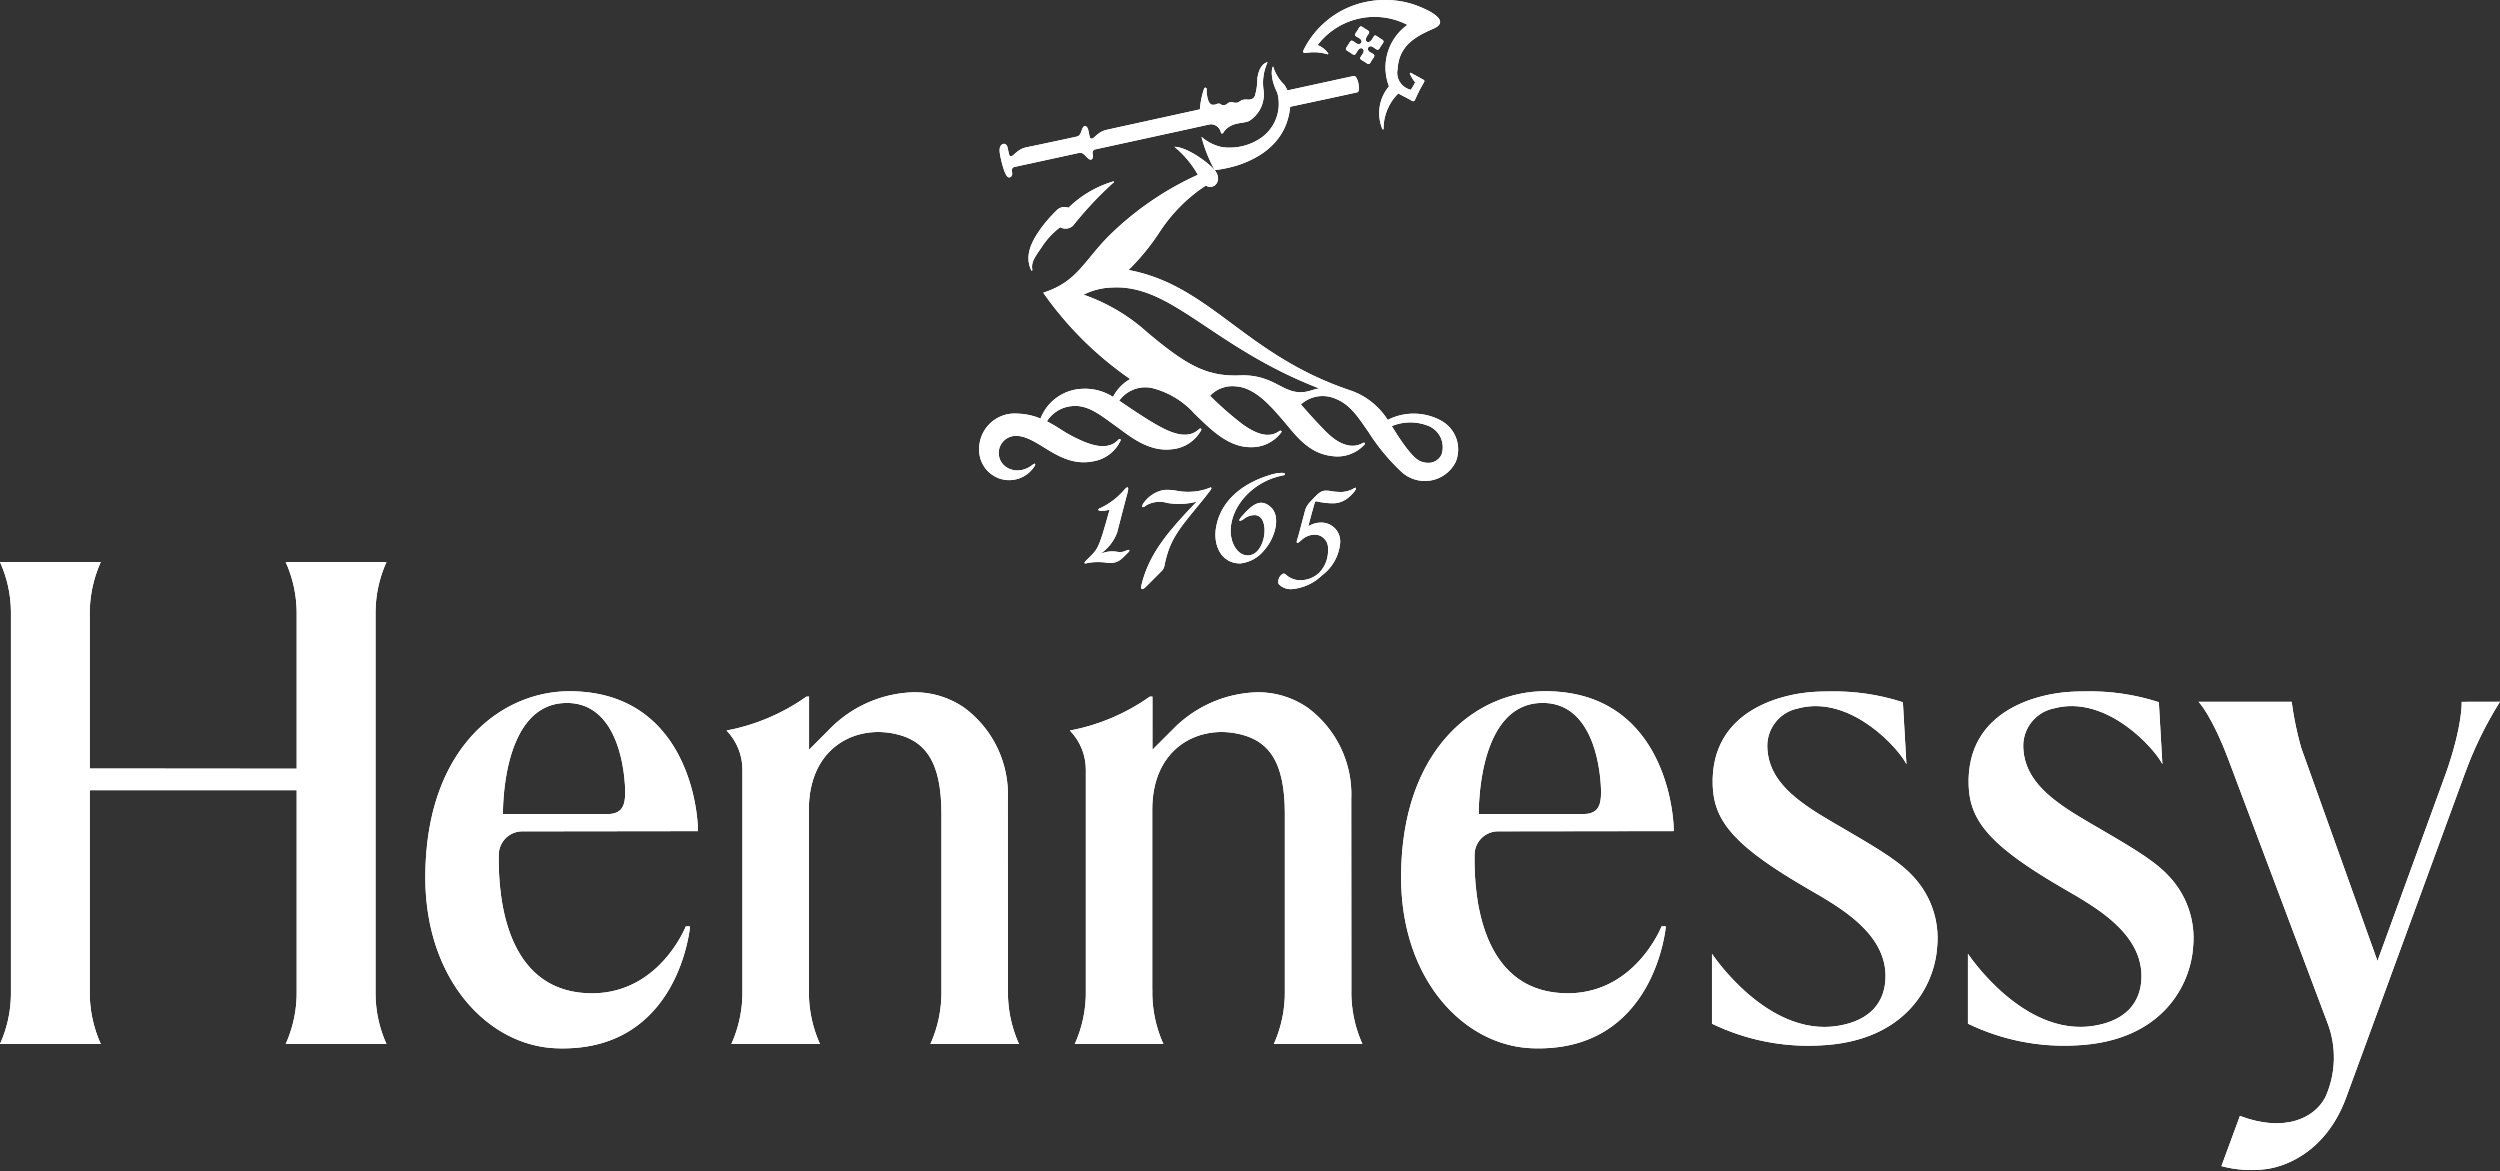 <svg id="Group_445" data-name="Group 445" xmlns="http://www.w3.org/2000/svg" xmlns:xlink="http://www.w3.org/1999/xlink" width="216.145" height="101.264" viewBox="0 0 216.145 101.264">
  <rect x="0" y="0" width="216.145" height="101.264" fill="#333333" stroke="none"/>
  <defs>
    <clipPath id="clip-path">
      <rect id="Rectangle_218" data-name="Rectangle 218" width="216.145" height="101.264" fill="none"/>
    </clipPath>
    <clipPath id="clip-path-2">
      <path id="Path_14029" data-name="Path 14029" d="M212.832,60.681s.108,1.991-1.373,6.2l-5.908,16.205-6.59-18.418a27.662,27.662,0,0,1-.826-3.992h-8.056s1.131,1.119,2.625,5.1h0l8.521,22.649a8.354,8.354,0,0,1-.165,6.406c-.977,1.923-3.648,3.073-7.4,1.649l-1.6,4.34a9.943,9.943,0,0,0,3.868.257c1.762-.235,5.183-1.533,6.9-6.141.488-1.314,6.824-18.612,10.3-28.113l-.017.057a32.282,32.282,0,0,1,3.031-6.206Zm-141.243,2.5c-1.209,1.21-1.555,1.556-1.64,1.642V60.227h-.217a17.619,17.619,0,0,1-6.918,2.936A4.849,4.849,0,0,1,64.188,66.6V85.52a10.861,10.861,0,0,1-.955,4.742h7.659a10.875,10.875,0,0,1-.954-4.742l-.006.017V70c0-5.193,3.759-7.209,7.162-6.608,2.865.506,4.3,2.371,4.3,6.974V85.644a10.827,10.827,0,0,1-.952,4.618H88.1a10.864,10.864,0,0,1-.955-4.742l-.01-16.433a9.319,9.319,0,0,0-3.771-7.9,7.519,7.519,0,0,0-4.373-1.333,10.584,10.584,0,0,0-7.405,3.33m29.691,0c-1.21,1.21-1.555,1.556-1.64,1.642V60.227h-.217A17.618,17.618,0,0,1,92.5,63.164,4.85,4.85,0,0,1,93.879,66.6V85.52a10.87,10.87,0,0,1-.955,4.742h7.659a10.867,10.867,0,0,1-.955-4.742l-.006.017V70c0-5.193,3.759-7.209,7.163-6.608,2.866.506,4.3,2.371,4.3,6.974V85.644a10.84,10.84,0,0,1-.952,4.618h7.659a10.864,10.864,0,0,1-.955-4.742l-.01-16.433a9.319,9.319,0,0,0-3.771-7.9,7.52,7.52,0,0,0-4.373-1.333,10.582,10.582,0,0,0-7.4,3.33m55.646-3.368c-2.483.12-9.1,1.393-8.849,8.13.117,3.116,1.973,5.267,8.233,8.9,2.646,1.538,6.9,3.847,6.7,7.814-.093,1.913-1.226,3.575-4.133,4.038-6.114.973-10.866-6.235-10.866-6.235v6.045a19.126,19.126,0,0,0,9.373,1.877c7.467-.348,9.9-5.272,10.1-8.567a7.789,7.789,0,0,0-2.223-6.19c-1.324-1.4-3.767-2.753-7.031-4.664-2.965-1.736-5.264-3.462-5.427-6.2a3.309,3.309,0,0,1,2.644-3.513c4.593-1.24,8.806,3.59,9.376,4.823l-.306-5.357a19.2,19.2,0,0,0-6.363-.934q-.593,0-1.232.03m22.133,0c-2.483.12-9.1,1.393-8.85,8.13.116,3.116,1.973,5.267,8.234,8.9,2.645,1.538,6.894,3.847,6.7,7.814-.092,1.913-1.226,3.575-4.134,4.038-6.113.973-10.865-6.235-10.865-6.235v6.045a19.124,19.124,0,0,0,9.373,1.877c7.467-.348,9.9-5.272,10.1-8.567a7.787,7.787,0,0,0-2.224-6.19c-1.323-1.4-3.767-2.753-7.03-4.664-2.965-1.736-5.263-3.462-5.427-6.2a3.309,3.309,0,0,1,2.644-3.513c4.592-1.24,8.8,3.59,9.376,4.823l-.306-5.357a19.2,19.2,0,0,0-6.363-.934c-.4,0-.806.009-1.232.03m-130.287.971c4.881-.224,5.289,6.405,5.285,7.741,0,1.072-.24,1.861-1.515,1.861H43.487s-.192-9.351,5.285-9.6m-12,15.079c0,8.881,5.459,14.531,11.267,14.768,10.692.437,11.622-10.537,11.622-10.537h-.367s-2.376,6.092-8.582,5.777c-6.958-.353-7.657-8.219-7.588-12a2.03,2.03,0,0,1,2.031-1.992l15.189-.019c0-2.317-1.24-12.093-11.12-12.093-5.868,0-12.451,4.885-12.451,16.092m96.365-15.079c4.881-.224,5.289,6.405,5.286,7.741,0,1.072-.241,1.861-1.515,1.861h-9.055s-.192-9.351,5.284-9.6m-12,15.079c0,8.881,5.459,14.531,11.267,14.768,10.692.437,11.622-10.537,11.622-10.537h-.367s-2.376,6.092-8.583,5.777c-6.958-.353-7.656-8.219-7.588-12a2.03,2.03,0,0,1,2.031-1.992l15.189-.019c0-2.317-1.24-12.093-11.12-12.093-5.868,0-12.452,4.885-12.452,16.092M24.7,48.594a10.8,10.8,0,0,1,.95,4.543V66.46L7.76,66.444V53.256a10.843,10.843,0,0,1,.954-4.662H0a10.611,10.611,0,0,1,.945,4.26V86A10.615,10.615,0,0,1,0,90.262H8.713A10.844,10.844,0,0,1,7.76,85.6V68.32H25.651v17.4a10.8,10.8,0,0,1-.95,4.543h8.713a10.688,10.688,0,0,1-.946-4.349V52.943a10.685,10.685,0,0,1,.946-4.349Zm92.232-6.3a2.27,2.27,0,0,1-1.235.236c-.525-.009-.735-.134-1.146-.105s-.688.344-1.251.945a1.812,1.812,0,0,0-.516.965c-.219.821-.43,1.633-.525,1.977-.1.315-.191.563-.124.611.105.048.248-.115.382-.22a1.646,1.646,0,0,1,1.394-.458,1.173,1.173,0,0,1,.907,1.251,2.707,2.707,0,0,1-.755,2.015,2.352,2.352,0,0,1-1.9.64,1.819,1.819,0,0,1-.926-.411c-.105-.105-.191-.172-.325-.134a.844.844,0,0,0-.4.707.4.4,0,0,0,.048.191,1.413,1.413,0,0,0,1.156.43,4.276,4.276,0,0,0,2.588-1.194,3.931,3.931,0,0,0,1.556-2.712,1.631,1.631,0,0,0-1.7-1.843,2,2,0,0,0-1.051.325c.191-.726.382-1.461.563-2.053a.137.137,0,0,1,.153-.115,6.05,6.05,0,0,0,1.356.172,2.062,2.062,0,0,0,1.27-.392c.353-.248.9-.838.767-.942a.052.052,0,0,0-.034-.011.907.907,0,0,0-.253.126m-14.109.229a5.167,5.167,0,0,1-1.056-.086,4.268,4.268,0,0,0-1.162-.073,2.758,2.758,0,0,0-1.6.963c-.39.451-.293.707.11.354a2.347,2.347,0,0,1,1.828-.194,5.815,5.815,0,0,0,2.528-.123c-2.341,2.451-4.106,4.422-4.776,7.2-.122.475.091.457.415.134.437-.437.9-.907,1.322-1.327a.88.88,0,0,0,.226-.38c.463-2.365,1.2-3.166,3.395-5.836.585-.756.8-.963.622-1.012h-.011a4.717,4.717,0,0,1-1.842.379m-5.614-.174a6.275,6.275,0,0,1-2.036,1.563c-.334.118-.264.271.1.257a2.2,2.2,0,0,0,.667-.111c-1.015,3.631-.977,3.35-2.033,4.406-.219.219-.188.327.167.2a5.466,5.466,0,0,1,1.81.014c.778.014,1.008-.264,1.654-.91.188-.188.139-.3-.16-.167a1.193,1.193,0,0,1-.723.118,2.551,2.551,0,0,0-1.525.174,3.9,3.9,0,0,0,1.456-1.848s.758-2.953.869-3.329.119-.58.023-.58c-.054,0-.145.068-.274.212m12.59-1.276c-2.172.654-4.165,2.058-4.632,4.4-.336,1.686.442,3.244,2.063,3.244a3.055,3.055,0,0,0,2.045-1.108c.967-1.058,1.518-2.958.585-3.777-.819-.718-1.5-.328-2.509.836-.411.476-.09.417.2.2a1.457,1.457,0,0,1,.958-.331c1.383.061.952,3.507-.63,3.486-.9,0-1.475-1.1-1.475-2.106,0-2.125,1.924-4.331,4.543-4.815.159-.029.161-.092.147-.138s-.105-.08-.288-.08a3.707,3.707,0,0,0-1.007.189M96.255,15.686a9.317,9.317,0,0,0-3.878,2.277.933.933,0,0,0-1.022.227c-.6.577-2.242,2.337-2.414,3.805a2.371,2.371,0,0,0,.221,1.375c.042.068.1.031.09-.047-.12-.676.225-1.093.82-1.971a6.628,6.628,0,0,1,1.588-1.706.948.948,0,0,0,1.1-.121,31.081,31.081,0,0,1,3.532-3.762c.038-.031.022-.08-.018-.08l-.017,0m26.472,24.16c-.864-.4-2.282-2.834-2.4-3a4.174,4.174,0,0,1,3-.084,2,2,0,0,1,1.308,2.538,1.257,1.257,0,0,1-1.169.723,1.755,1.755,0,0,1-.74-.174M99.136,28.689a16.108,16.108,0,0,0-5.455-3.211,5.8,5.8,0,0,1,2.383-.617c5.243-.343,8.675,5.113,17.984,8.72a4.9,4.9,0,0,0-.743.195l0,0c-1.453.44-2.243-.276-3.372-.785a5.748,5.748,0,0,0-2.573-.538q-.3.015-.579.015c-2.613,0-4.34-.993-7.65-3.775m5.9-13.968h0m5.4-6.727a3.6,3.6,0,0,1-1.468,3.979,4.81,4.81,0,0,1-3.276.751,3.859,3.859,0,0,1-1.807-.9,11.978,11.978,0,0,0,1.154,2.894c-.6-.717-2.444-2.026-3.488-2.026h0a8.565,8.565,0,0,1,2.021,2.412,26.64,26.64,0,0,0-7.424,5.023c-2.391,2.294-2.895,4.208-5.944,5.176a29.992,29.992,0,0,0,7.517,7.465,3.667,3.667,0,0,0-1.481,1.544,4.509,4.509,0,0,0-2.692-.7,4.034,4.034,0,0,0-3.581,2.57,5.547,5.547,0,0,0-2.038-.428,3.067,3.067,0,0,0-3.268,3.034,2.626,2.626,0,0,0,1.763,2.582,2.6,2.6,0,0,0,3.033-1.08c.13-.209.013-.266-.158-.124-1.266,1.045-2.943.338-2.943-1.008a1.476,1.476,0,0,1,1.5-1.478c1.928,0,3.7,2.789,6.67,2.2a3.176,3.176,0,0,0,2.352-1.774c.068-.143-.071-.21-.174-.1-.785.853-2,.636-3.314.032-1.454-.669-1.434-.851-2.872-1.621A2.86,2.86,0,0,1,92.7,35.108c1.432-.144,2.618.923,3.716,1.689s2.8,2.335,4.969,2.038a3.176,3.176,0,0,0,2.455-1.626c.077-.138-.058-.214-.167-.108-.836.8-2.039.512-3.31-.17-1.411-.757-3.242-2.06-3.6-2.285a2.776,2.776,0,0,1,2.879-1.088,7.321,7.321,0,0,1,3.682,2.26c1.059.988,2.714,2.845,4.776,2.845a3.2,3.2,0,0,0,2.661-1.26c.1-.126-.027-.22-.15-.131-.941.677-2.091.217-3.252-.639a29.588,29.588,0,0,1-2.743-2.409,2.624,2.624,0,0,1,2.2-.823c1.676.086,3.042,1.709,4.045,2.857,1.023,1.17,2.15,2.942,4.329,3.177a3.175,3.175,0,0,0,2.774-.988c.108-.116,0-.222-.136-.145-1,.579-2.154.06-3.172-.962-1.087-1.091-2.149-2.335-2.183-2.373a2.8,2.8,0,0,1,3.043-.473c1.259.521,1.892,1.556,2.8,2.853a17.727,17.727,0,0,0,2.8,3.4,2.984,2.984,0,0,0,4.728-.779,2.836,2.836,0,0,0-1.265-3.608,4.937,4.937,0,0,0-4.6-.055,6.187,6.187,0,0,0-3.488-2.635c-7.448-2.589-10.644-7.016-15.6-9.276a15.018,15.018,0,0,0-3.317-1.053,19.667,19.667,0,0,0,2.743-3.374,13.869,13.869,0,0,1,3.319-3.5c.347-.236.349-.244.62-.426.585.421,1.45-.3.859-1.2-.026-.038-.058-.079-.093-.122a12.484,12.484,0,0,0,1.9-.4c2.137-.678,4.344-2.127,4.625-5.087,1.549-.33,5.358-1.142,5.807-1.251.293-.071.062-1.487-.322-1.408-.342.071-4.135.9-5.72,1.246a3.893,3.893,0,0,0-.27-.482,3.609,3.609,0,0,1-.964-1.576s0-.007-.008-.007c-.061,0-.367.783.346,2.237m-1.707-1.31a5.452,5.452,0,0,1-.212,1.609.494.494,0,0,1-.4.313.767.767,0,0,1-.271.008.924.924,0,0,0-.3.009c-.327.058-.337.215-.548.255a.677.677,0,0,1-.353-.017.427.427,0,0,0-.221-.027c-.347.068-.253.207-.523.249-.206.032-.273-.011-.329-.055a.229.229,0,0,0-.185-.066c-.295.019-.215.129-.545.1-.354-.03-.505-.7-.5-1.375a.112.112,0,0,0-.207-.048,7.087,7.087,0,0,0-.377,1.822L95.64,11.234c-.69.151-1.034.739-1.246.755-.124.01-.163-.068-.215-.307-.025-.115-.067-.334-.089-.436-.069-.317-.288-.439-.433-.261-.186.227-.163.739-.558.826-2.657.581-4.426.94-4.426.94-.69.151-1.038.744-1.25.761-.125.01-.163-.068-.215-.307-.025-.115-.072-.336-.094-.438-.069-.317-.3-.381-.441-.3-.268.156-.32.443-.153,1.205s.43,1.635.7,1.666c.158.018.35-.14.28-.458-.047-.214-.01-.4.222-.449l5.58-1.212c.394-.086.626.429.89.558.206.1.354-.1.284-.418-.047-.213,0-.4.233-.446l8.4-1.832s.95-.215,1.526-.334a.887.887,0,0,1,.927.734c.022.073.13.079.185.025a1.412,1.412,0,0,1,.6-.59c.59-.339,1.216-.254,1.652-.457a2.719,2.719,0,0,0,1.234-2.749,4.243,4.243,0,0,1,.363-2.335c-.44.1-.76.586-.871,1.306m8.759-4.252c-.074.116-.063.114-.128.214s-.074.1-.131.194c-.112.176-.1.231.076.34.1.066.1.059.2.116.3.172.212.379.185.421s-.18.206-.46.006c-.092-.066-.085-.067-.188-.133-.175-.112-.236-.093-.341.072-.057.09-.057.1-.122.2s-.068.09-.142.206c-.109.17-.094.235.072.341.1.064.1.056.193.116s.087.067.213.148c.173.11.236.092.341-.072.061-.1.057-.1.117-.2.209-.327.377-.223.43-.19s.207.155.006.47c-.061.1-.07.093-.132.189-.115.181-.095.231.076.34.126.08.131.073.223.132s.085.063.185.127c.178.114.226.1.34-.075.074-.116.063-.114.128-.214s.074-.1.131-.194c.109-.17.09-.234-.076-.34-.1-.066-.1-.059-.2-.116-.3-.172-.219-.368-.185-.422s.18-.206.461-.006c.092.066.085.067.188.133.17.108.237.09.341-.072.057-.09.056-.1.122-.2s.068-.09.142-.206c.11-.172.094-.235-.072-.341-.1-.064-.1-.056-.193-.116s-.087-.067-.213-.148c-.193-.123-.219-.118-.341.072-.061.1-.051.107-.117.2-.246.338-.43.189-.43.189s-.211-.105-.006-.47c.055-.1.07-.093.132-.189.109-.172.087-.236-.076-.34-.126-.081-.131-.073-.223-.132s-.085-.063-.185-.127a.343.343,0,0,0-.169-.07c-.062,0-.108.047-.171.146M119.759,0a8.015,8.015,0,0,0-2.9.53,7.78,7.78,0,0,0-4.127,3.741c-.149.289-.007.341.231.295a4.164,4.164,0,0,1,1.811.126c.052.021.088-.033.055-.078a2.06,2.06,0,0,0-.914-.72,6.192,6.192,0,0,1,7.769-1.743,4.532,4.532,0,0,0-1.595,5.317,3.577,3.577,0,0,0-.574,3.685c.018.052.095.054.1,0a4.3,4.3,0,0,1,1.274-3.071c.267.154.591.3.924.486.386.21.424.333.619-.145a12.517,12.517,0,0,1,.67-1.288c.051-.095.087-.171-.033-.237-.354-.193-.708-.387-1.086-.595a.061.061,0,0,0-.081.086,3.08,3.08,0,0,0,.451.735c-.151.311-.2.339-.365.643a1.509,1.509,0,0,1-1.158-1.781c.118-2.077,1.6-2.851,3.106-3.508C125.7,1.707,122.91.6,122.077.34A7.854,7.854,0,0,0,119.761,0h0" transform="translate(0 -0.001)" fill="none"/>
    </clipPath>
  </defs>
  <g id="Group_442" data-name="Group 442">
    <g id="Group_441" data-name="Group 441" clip-path="url(#clip-path)">
      <path id="Path_14028" data-name="Path 14028" d="M212.832,60.681s.108,1.991-1.373,6.2l-5.908,16.205-6.59-18.418a27.662,27.662,0,0,1-.826-3.992h-8.056s1.131,1.119,2.625,5.1h0l8.521,22.649a8.354,8.354,0,0,1-.165,6.406c-.977,1.923-3.648,3.073-7.4,1.649l-1.6,4.34a9.943,9.943,0,0,0,3.868.257c1.762-.235,5.183-1.533,6.9-6.141.488-1.314,6.824-18.612,10.3-28.113l-.017.057a32.282,32.282,0,0,1,3.031-6.206Zm-141.243,2.5c-1.209,1.21-1.555,1.556-1.64,1.642V60.227h-.217a17.619,17.619,0,0,1-6.918,2.936A4.849,4.849,0,0,1,64.188,66.6V85.52a10.861,10.861,0,0,1-.955,4.742h7.659a10.875,10.875,0,0,1-.954-4.742l-.006.017V70c0-5.193,3.759-7.209,7.162-6.608,2.865.506,4.3,2.371,4.3,6.974V85.644a10.827,10.827,0,0,1-.952,4.618H88.1a10.864,10.864,0,0,1-.955-4.742l-.01-16.433a9.319,9.319,0,0,0-3.771-7.9,7.519,7.519,0,0,0-4.373-1.333,10.584,10.584,0,0,0-7.405,3.33m29.691,0c-1.21,1.21-1.555,1.556-1.64,1.642V60.227h-.217A17.618,17.618,0,0,1,92.5,63.164,4.85,4.85,0,0,1,93.879,66.6V85.52a10.87,10.87,0,0,1-.955,4.742h7.659a10.867,10.867,0,0,1-.955-4.742l-.006.017V70c0-5.193,3.759-7.209,7.163-6.608,2.866.506,4.3,2.371,4.3,6.974V85.644a10.84,10.84,0,0,1-.952,4.618h7.659a10.864,10.864,0,0,1-.955-4.742l-.01-16.433a9.319,9.319,0,0,0-3.771-7.9,7.52,7.52,0,0,0-4.373-1.333,10.582,10.582,0,0,0-7.4,3.33m55.646-3.368c-2.483.12-9.1,1.393-8.849,8.13.117,3.116,1.973,5.267,8.233,8.9,2.646,1.538,6.9,3.847,6.7,7.814-.093,1.913-1.226,3.575-4.133,4.038-6.114.973-10.866-6.235-10.866-6.235v6.045a19.126,19.126,0,0,0,9.373,1.877c7.467-.348,9.9-5.272,10.1-8.567a7.789,7.789,0,0,0-2.223-6.19c-1.324-1.4-3.767-2.753-7.031-4.664-2.965-1.736-5.264-3.462-5.427-6.2a3.309,3.309,0,0,1,2.644-3.513c4.593-1.24,8.806,3.59,9.376,4.823l-.306-5.357a19.2,19.2,0,0,0-6.363-.934q-.593,0-1.232.03m22.133,0c-2.483.12-9.1,1.393-8.85,8.13.116,3.116,1.973,5.267,8.234,8.9,2.645,1.538,6.894,3.847,6.7,7.814-.092,1.913-1.226,3.575-4.134,4.038-6.113.973-10.865-6.235-10.865-6.235v6.045a19.124,19.124,0,0,0,9.373,1.877c7.467-.348,9.9-5.272,10.1-8.567a7.787,7.787,0,0,0-2.224-6.19c-1.323-1.4-3.767-2.753-7.03-4.664-2.965-1.736-5.263-3.462-5.427-6.2a3.309,3.309,0,0,1,2.644-3.513c4.592-1.24,8.8,3.59,9.376,4.823l-.306-5.357a19.2,19.2,0,0,0-6.363-.934c-.4,0-.806.009-1.232.03m-130.287.971c4.881-.224,5.289,6.405,5.285,7.741,0,1.072-.24,1.861-1.515,1.861H43.487s-.192-9.351,5.285-9.6m-12,15.079c0,8.881,5.459,14.531,11.267,14.768,10.692.437,11.622-10.537,11.622-10.537h-.367s-2.376,6.092-8.582,5.777c-6.958-.353-7.657-8.219-7.588-12a2.03,2.03,0,0,1,2.031-1.992l15.189-.019c0-2.317-1.24-12.094-11.12-12.094-5.868,0-12.451,4.885-12.451,16.092m96.365-15.079c4.881-.224,5.289,6.405,5.286,7.741,0,1.072-.241,1.861-1.515,1.861h-9.055s-.192-9.351,5.284-9.6m-12,15.079c0,8.881,5.459,14.531,11.267,14.768,10.692.437,11.622-10.537,11.622-10.537h-.367s-2.376,6.092-8.583,5.777c-6.958-.353-7.656-8.219-7.588-12a2.03,2.03,0,0,1,2.031-1.992l15.189-.019c0-2.317-1.24-12.094-11.12-12.094-5.868,0-12.452,4.885-12.452,16.092M24.7,48.594a10.8,10.8,0,0,1,.95,4.543V66.46L7.76,66.444V53.256a10.843,10.843,0,0,1,.954-4.662H0a10.611,10.611,0,0,1,.945,4.26V86A10.615,10.615,0,0,1,0,90.262H8.713A10.844,10.844,0,0,1,7.76,85.6V68.32H25.651v17.4a10.8,10.8,0,0,1-.95,4.543h8.713a10.688,10.688,0,0,1-.946-4.349V52.943a10.684,10.684,0,0,1,.946-4.349Zm92.232-6.3a2.27,2.27,0,0,1-1.235.236c-.525-.009-.735-.134-1.146-.105s-.688.344-1.251.945a1.812,1.812,0,0,0-.516.965c-.219.821-.43,1.633-.525,1.977-.1.315-.191.563-.124.611.105.048.248-.115.382-.22a1.646,1.646,0,0,1,1.394-.458,1.173,1.173,0,0,1,.907,1.251,2.707,2.707,0,0,1-.755,2.015,2.352,2.352,0,0,1-1.9.64,1.819,1.819,0,0,1-.926-.411c-.105-.105-.191-.172-.325-.134a.844.844,0,0,0-.4.707.4.4,0,0,0,.048.191,1.413,1.413,0,0,0,1.156.43,4.276,4.276,0,0,0,2.588-1.194,3.931,3.931,0,0,0,1.556-2.712,1.631,1.631,0,0,0-1.7-1.843,2,2,0,0,0-1.051.325c.191-.726.382-1.461.563-2.053a.137.137,0,0,1,.153-.115,6.05,6.05,0,0,0,1.356.172,2.062,2.062,0,0,0,1.27-.392c.353-.248.9-.838.767-.942a.052.052,0,0,0-.034-.011.907.907,0,0,0-.253.126m-14.109.229a5.167,5.167,0,0,1-1.056-.086,4.268,4.268,0,0,0-1.162-.073,2.758,2.758,0,0,0-1.6.963c-.39.451-.293.707.11.354a2.347,2.347,0,0,1,1.828-.194,5.815,5.815,0,0,0,2.528-.123c-2.341,2.451-4.106,4.422-4.776,7.2-.122.475.091.457.415.134.437-.437.9-.907,1.322-1.327a.88.88,0,0,0,.226-.38c.463-2.365,1.2-3.166,3.395-5.836.585-.756.8-.963.622-1.012h-.011a4.717,4.717,0,0,1-1.842.379m-5.614-.174a6.275,6.275,0,0,1-2.036,1.563c-.334.118-.264.271.1.257a2.2,2.2,0,0,0,.667-.111c-1.015,3.631-.977,3.35-2.033,4.406-.219.219-.188.327.167.2a5.466,5.466,0,0,1,1.81.014c.778.014,1.008-.264,1.654-.91.188-.188.139-.3-.16-.167a1.193,1.193,0,0,1-.723.118,2.551,2.551,0,0,0-1.525.174,3.9,3.9,0,0,0,1.456-1.848s.758-2.953.869-3.329.119-.58.023-.58c-.054,0-.145.068-.274.212m12.59-1.276c-2.172.654-4.165,2.058-4.632,4.4-.336,1.686.442,3.244,2.063,3.244a3.055,3.055,0,0,0,2.045-1.108c.967-1.058,1.518-2.958.585-3.777-.819-.718-1.5-.328-2.509.836-.411.476-.09.417.2.2a1.457,1.457,0,0,1,.958-.331c1.383.061.952,3.506-.63,3.486-.9,0-1.475-1.1-1.475-2.106,0-2.125,1.924-4.331,4.543-4.815.159-.029.161-.092.147-.138s-.105-.08-.288-.08a3.707,3.707,0,0,0-1.007.189M96.255,15.686a9.317,9.317,0,0,0-3.878,2.277.933.933,0,0,0-1.022.227c-.6.577-2.242,2.337-2.414,3.805a2.371,2.371,0,0,0,.221,1.375c.042.068.1.031.09-.047-.12-.676.225-1.093.82-1.971a6.628,6.628,0,0,1,1.588-1.706.948.948,0,0,0,1.1-.121,31.081,31.081,0,0,1,3.532-3.762c.038-.031.022-.08-.018-.08l-.017,0m26.472,24.16c-.864-.4-2.282-2.834-2.4-3a4.174,4.174,0,0,1,3-.084,2,2,0,0,1,1.308,2.538,1.257,1.257,0,0,1-1.169.723,1.755,1.755,0,0,1-.74-.174M99.136,28.689a16.108,16.108,0,0,0-5.455-3.211,5.8,5.8,0,0,1,2.383-.617c5.243-.343,8.675,5.113,17.984,8.72a4.9,4.9,0,0,0-.743.195l0,0c-1.453.44-2.243-.276-3.372-.785a5.748,5.748,0,0,0-2.573-.538q-.3.015-.579.015c-2.613,0-4.34-.993-7.65-3.775M101.542,12.7a8.565,8.565,0,0,1,2.021,2.412,26.64,26.64,0,0,0-7.424,5.023c-2.391,2.294-2.895,4.208-5.944,5.176a29.992,29.992,0,0,0,7.517,7.465,3.667,3.667,0,0,0-1.481,1.544,4.509,4.509,0,0,0-2.692-.7,4.034,4.034,0,0,0-3.581,2.57,5.547,5.547,0,0,0-2.038-.428,3.067,3.067,0,0,0-3.268,3.034,2.626,2.626,0,0,0,1.763,2.582,2.6,2.6,0,0,0,3.033-1.08c.13-.209.013-.266-.158-.124-1.266,1.045-2.943.338-2.943-1.008a1.476,1.476,0,0,1,1.5-1.478c1.928,0,3.7,2.789,6.67,2.2a3.176,3.176,0,0,0,2.352-1.774c.068-.143-.071-.21-.174-.1-.785.853-2,.636-3.314.032-1.454-.669-1.434-.851-2.872-1.621A2.86,2.86,0,0,1,92.7,35.108c1.432-.144,2.618.923,3.716,1.689s2.8,2.335,4.969,2.038a3.176,3.176,0,0,0,2.455-1.626c.077-.138-.058-.214-.167-.108-.836.8-2.039.512-3.31-.17-1.411-.757-3.242-2.06-3.6-2.285a2.776,2.776,0,0,1,2.879-1.088,7.321,7.321,0,0,1,3.682,2.26c1.059.988,2.714,2.845,4.776,2.845a3.2,3.2,0,0,0,2.661-1.26c.1-.126-.027-.22-.15-.131-.941.677-2.091.217-3.252-.639a29.588,29.588,0,0,1-2.743-2.409,2.624,2.624,0,0,1,2.2-.823c1.676.086,3.042,1.709,4.045,2.857,1.023,1.17,2.15,2.942,4.329,3.177a3.175,3.175,0,0,0,2.774-.988c.108-.116,0-.222-.136-.145-1,.579-2.154.06-3.172-.962-1.087-1.091-2.149-2.335-2.183-2.373a2.8,2.8,0,0,1,3.043-.473c1.259.521,1.892,1.556,2.8,2.853a17.727,17.727,0,0,0,2.8,3.4,2.984,2.984,0,0,0,4.728-.779,2.836,2.836,0,0,0-1.265-3.608,4.937,4.937,0,0,0-4.6-.055,6.187,6.187,0,0,0-3.488-2.635c-7.448-2.589-10.644-7.016-15.6-9.276a15.018,15.018,0,0,0-3.317-1.053,19.667,19.667,0,0,0,2.743-3.374,13.869,13.869,0,0,1,3.319-3.5c.347-.236.349-.244.62-.426.585.421,1.45-.3.859-1.2-.026-.038-.058-.079-.093-.122h0c-.6-.717-2.444-2.026-3.488-2.026h0m8.886-4.7a3.6,3.6,0,0,1-1.468,3.979,4.81,4.81,0,0,1-3.276.751,3.859,3.859,0,0,1-1.807-.9,11.978,11.978,0,0,0,1.154,2.894h0a12.484,12.484,0,0,0,1.9-.4c2.137-.678,4.344-2.127,4.625-5.087,1.549-.33,5.358-1.142,5.807-1.251.293-.071.062-1.487-.322-1.408-.342.071-4.135.9-5.72,1.246a3.893,3.893,0,0,0-.27-.482,3.609,3.609,0,0,1-.964-1.576s0-.007-.008-.007c-.061,0-.367.783.346,2.237m-1.707-1.31a5.452,5.452,0,0,1-.212,1.609.494.494,0,0,1-.4.313.767.767,0,0,1-.271.008.924.924,0,0,0-.3.009c-.327.058-.337.215-.548.255a.677.677,0,0,1-.353-.017.427.427,0,0,0-.221-.027c-.347.068-.253.207-.523.249-.206.032-.273-.011-.329-.055a.229.229,0,0,0-.185-.066c-.295.019-.215.129-.545.1-.354-.03-.505-.7-.5-1.375a.112.112,0,0,0-.207-.048,7.087,7.087,0,0,0-.377,1.822L95.64,11.234c-.69.151-1.034.739-1.246.755-.124.01-.163-.068-.215-.307-.025-.115-.067-.334-.089-.436-.069-.317-.288-.439-.433-.261-.186.227-.163.739-.558.826-2.657.581-4.426.94-4.426.94-.69.151-1.038.744-1.25.761-.125.01-.163-.068-.215-.307-.025-.115-.072-.336-.094-.438-.069-.317-.3-.381-.441-.3-.268.156-.32.443-.153,1.205s.43,1.635.7,1.666c.158.018.35-.14.28-.458-.047-.214-.01-.4.222-.449l5.58-1.212c.394-.086.626.429.89.558.206.1.354-.1.284-.418-.047-.213,0-.4.233-.446l8.4-1.832s.95-.215,1.526-.334a.887.887,0,0,1,.927.734c.022.073.13.079.185.025a1.412,1.412,0,0,1,.6-.59c.59-.339,1.216-.254,1.652-.457a2.719,2.719,0,0,0,1.234-2.749,4.243,4.243,0,0,1,.363-2.335c-.44.1-.76.586-.871,1.306m8.759-4.252c-.074.116-.063.114-.128.214s-.074.1-.131.194c-.112.176-.1.231.076.34.1.066.1.059.2.116.3.172.212.379.185.421s-.18.206-.46.006c-.092-.066-.085-.067-.188-.133-.175-.112-.236-.093-.341.072-.057.09-.057.1-.122.2s-.068.09-.142.206c-.109.17-.094.235.072.341.1.064.1.056.193.116s.087.067.213.148c.173.11.236.092.341-.072.061-.1.057-.1.117-.2.209-.327.377-.223.43-.19s.207.155.006.47c-.061.1-.07.093-.132.189-.115.181-.095.231.076.34.126.08.131.073.223.132s.085.063.185.127c.178.114.226.1.34-.075.074-.116.063-.114.128-.214s.074-.1.131-.194c.109-.17.09-.234-.076-.34-.1-.066-.1-.059-.2-.116-.3-.172-.219-.368-.185-.422s.18-.206.461-.006c.092.066.085.067.188.133.17.108.237.09.341-.072.057-.09.056-.1.122-.2s.068-.09.142-.206c.11-.172.094-.235-.072-.341-.1-.064-.1-.056-.193-.116s-.087-.067-.213-.148c-.193-.123-.219-.118-.341.072-.061.1-.051.107-.117.2-.246.338-.43.189-.43.189s-.211-.105-.006-.47c.055-.1.07-.093.132-.189.109-.172.087-.236-.076-.34-.126-.081-.131-.073-.223-.132s-.085-.063-.185-.127a.343.343,0,0,0-.169-.07c-.062,0-.108.047-.171.146m-.625-1.9a7.78,7.78,0,0,0-4.127,3.741c-.149.289-.007.341.231.295a4.164,4.164,0,0,1,1.811.126c.052.021.088-.033.055-.078a2.06,2.06,0,0,0-.914-.72,6.192,6.192,0,0,1,7.769-1.743,4.532,4.532,0,0,0-1.595,5.317,3.577,3.577,0,0,0-.574,3.685c.018.052.095.054.1,0a4.3,4.3,0,0,1,1.274-3.071c.267.154.591.3.924.486.386.21.424.333.619-.145a12.517,12.517,0,0,1,.67-1.288c.051-.095.087-.171-.033-.237-.354-.193-.708-.387-1.086-.595a.061.061,0,0,0-.081.086,3.08,3.08,0,0,0,.451.735c-.151.311-.2.339-.365.643a1.509,1.509,0,0,1-1.158-1.781c.118-2.077,1.6-2.851,3.106-3.508C125.7,1.707,122.91.6,122.077.34A7.852,7.852,0,0,0,119.759,0a8.015,8.015,0,0,0-2.9.53" transform="translate(0 -0.001)" fill="#fff"/>
    </g>
  </g>
  <g id="Group_444" data-name="Group 444" transform="translate(0 0)">
    <g id="Group_443" data-name="Group 443" clip-path="url(#clip-path-2)">
      <rect id="Rectangle_219" data-name="Rectangle 219" width="216.145" height="101.264" transform="translate(0 0)" fill="#fff"/>
    </g>
  </g>
</svg>
